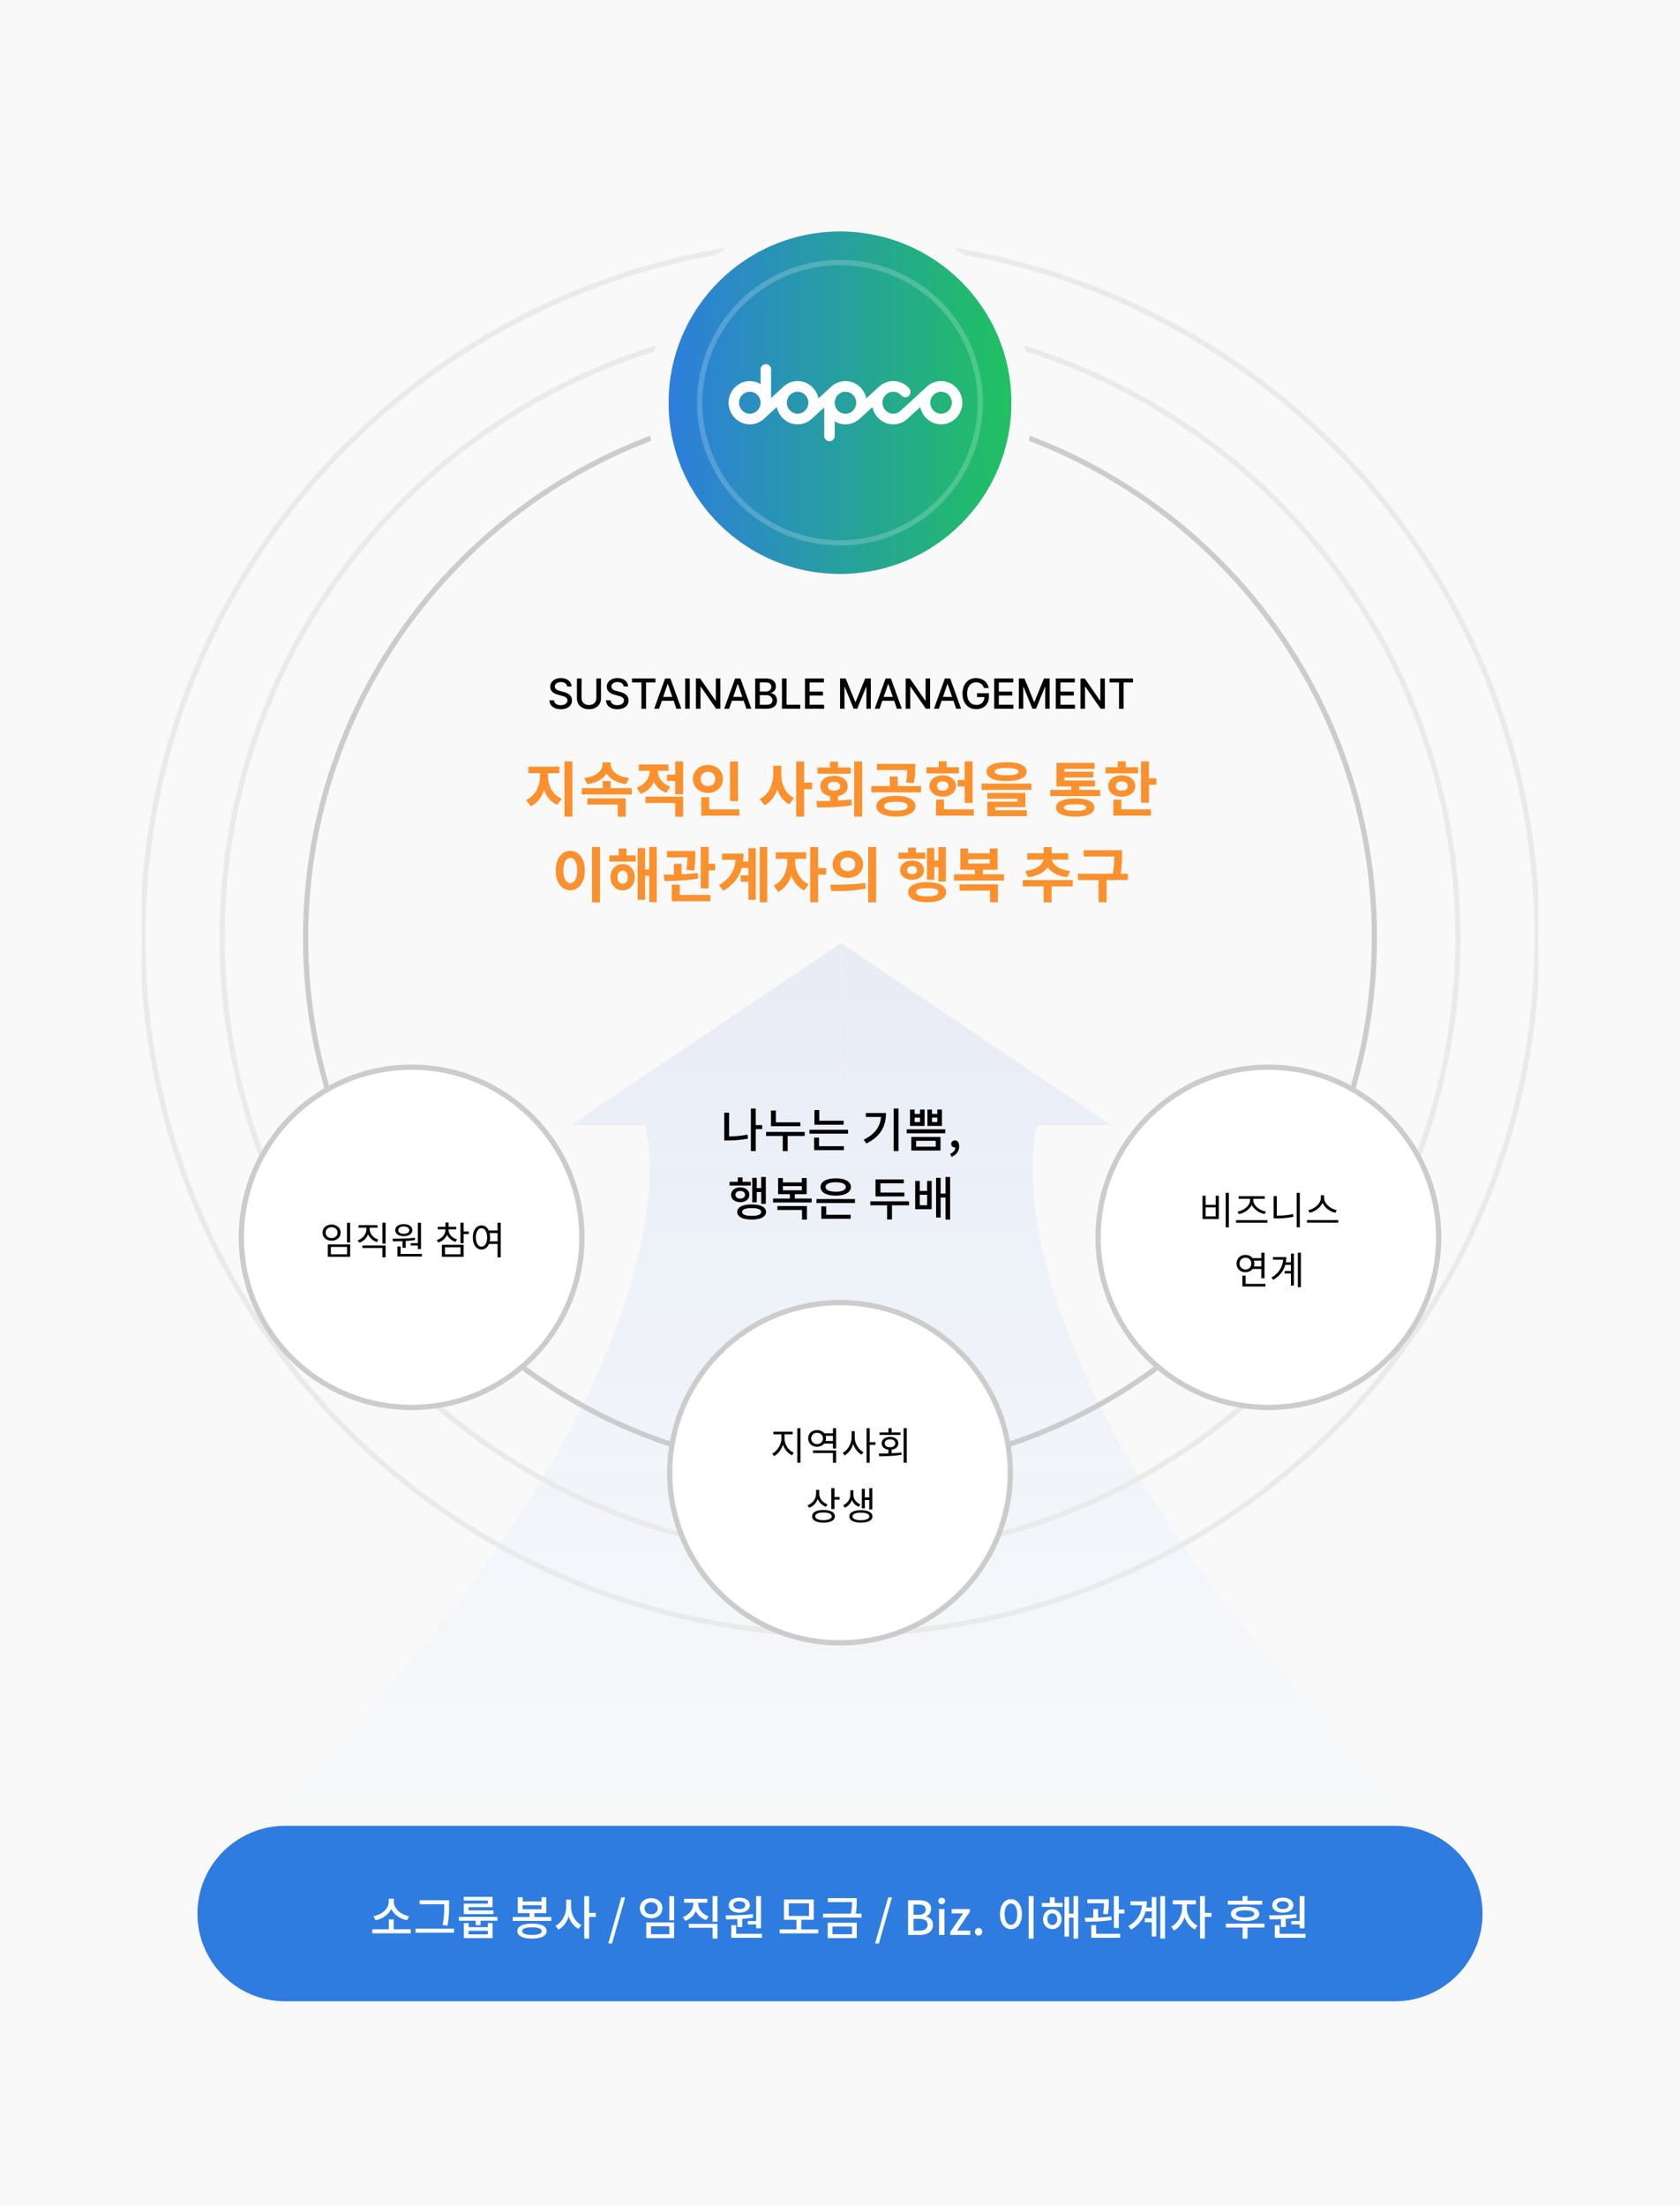 <svg width="320" height="420" viewBox="0 0 320 420" fill="none" xmlns="http://www.w3.org/2000/svg">
    <path fill="#F9F9F9" d="M0 0h320v420H0z"/>
    <g clip-path="url(#flye4iryba)">
        <path d="m211.609 214.167-51.405-34.63v172.13h116.273c-73.599-67.956-83.295-119.982-78.943-137.5h14.075z" fill="url(#q12koex8rb)"/>
        <path d="m108.799 214.167 51.405-34.63v172.13H43.931c73.598-67.956 83.295-119.982 78.943-137.5h-14.075z" fill="url(#78gh3ifqic)"/>
        <path d="M265.666 347.592H54.334c-9.238 0-16.727 7.478-16.727 16.703 0 9.226 7.49 16.704 16.727 16.704h211.332c9.238 0 16.727-7.478 16.727-16.704 0-9.225-7.489-16.703-16.727-16.703z" fill="#2E7CE0"/>
        <path d="m77.924 364.794-.386.771c-1.328-.26-2.477-1.066-2.998-2.142-.538 1.076-1.687 1.882-3.006 2.142l-.395-.771c1.606-.269 2.908-1.479 2.908-2.724v-.61h.978v.61c0 1.254 1.302 2.455 2.9 2.724zm-2.935 2.501h3.25v.762h-7.343v-.762h3.169v-1.891h.924v1.891zm9.63-4.652v-.125h-4.685v-.744h5.61v.869c0 1.085 0 2.223-.305 3.935l-.934-.099c.314-1.595.314-2.787.314-3.836zm-5.466 4.527h7.333v.761h-7.333v-.761zm13.759-4.76v-.6h-4.587v-.69h5.502v1.953H89.25v.619h4.739v.708h-5.646v-1.99h4.569zm.009 5.844v-.681h-3.653v.681h3.653zm0-1.362v-.78h.915v2.85h-5.484v-2.85h.916v.78h3.653zm-5.52-1.963h7.35v.735H91.53v.86h-.924v-.86h-3.204v-.735zm13.926 3.433c1.193 0 1.857-.251 1.857-.726s-.664-.726-1.857-.726c-1.185 0-1.85.251-1.85.726s.665.726 1.85.726zm0-2.152c1.75 0 2.791.511 2.791 1.426 0 .914-1.041 1.425-2.791 1.425-1.742 0-2.783-.511-2.783-1.425 0-.915 1.041-1.426 2.783-1.426zm-1.787-3.513v.78h3.609v-.78H99.54zm2.262 2.259h3.213v.744h-7.35v-.744h3.204v-.744h-2.244v-3.021h.915v.798h3.609v-.798h.915v3.021h-2.262v.744zm6.973-3.317v1.327c0 1.443.754 2.904 1.975 3.504l-.565.735c-.871-.448-1.517-1.326-1.867-2.384-.35 1.121-1.033 2.062-1.957 2.537l-.565-.744c1.265-.619 2.055-2.151 2.055-3.648v-1.327h.924zm4.704 2.537v.762h-1.266v4.123h-.924v-8.094h.924v3.209h1.266zm2.383 5.808 2.495-8.775h.718l-2.495 8.775h-.718zm11.617-9.008h.924v4.607h-.924v-4.607zm-4.38 5.01h5.304v2.976h-5.304v-2.976zm4.398.735h-3.492v1.506h3.492v-1.506zm-3.465-5.351c1.239 0 2.145.78 2.145 1.91 0 1.129-.906 1.909-2.145 1.909-1.239 0-2.154-.78-2.154-1.909 0-1.13.915-1.91 2.154-1.91zm0 .762c-.727 0-1.248.457-1.248 1.148 0 .699.521 1.147 1.248 1.147.718 0 1.248-.448 1.248-1.147 0-.691-.53-1.148-1.248-1.148zm10.949 2.68-.466.717c-.934-.295-1.616-.923-1.975-1.721-.359.861-1.041 1.533-2.011 1.874l-.484-.726c1.283-.431 2.01-1.479 2.01-2.573v-.152h-1.759v-.744h4.434v.744h-1.732v.152c0 1.031.736 2.026 1.983 2.429zm-3.787 2.187v-.744h5.466v2.806h-.925v-2.062h-4.541zm4.541-6.041h.925v4.894h-.925v-4.894zm6.704 4.76h1.589v-4.76h.924v6.158h-.924v-.753h-1.589v-.645zm-1.616-3.765c-.673 0-1.13.287-1.13.744s.457.744 1.13.744c.665 0 1.122-.287 1.122-.744s-.457-.744-1.122-.744zm0 2.169c-1.193 0-2.01-.565-2.01-1.425 0-.86.817-1.425 2.01-1.425 1.185 0 2.002.565 2.002 1.425 0 .86-.817 1.425-2.002 1.425zm-.368 2.734v-1.506a45.87 45.87 0 0 1-2.145.045l-.116-.753c1.49-.009 3.482-.027 5.196-.242l.072.663c-.682.117-1.391.188-2.082.233v1.56h-.925zm-.242 1.299h4.928v.753h-5.852v-2.393h.924v1.64zm10.022-5.808v2.403h3.859v-2.403h-3.859zm2.396 4.966h3.222v.753h-7.342v-.753h3.196v-1.829h-2.379v-3.872h5.673v3.872h-2.37v1.829zm5.932-.538v1.452h3.725v-1.452h-3.725zm-.906 2.187v-2.922h5.537v2.922h-5.537zm5.331-4.652h1.122v.753h-7.342v-.753h5.296c.206-.905.224-1.586.224-2.196h-4.596v-.752h5.502v.627c0 .636 0 1.353-.206 2.321zm3.703 5.674 2.495-8.775h.718l-2.495 8.775h-.718zm6.276-1.613v-6.606h2.046c1.355 0 2.334.439 2.334 1.631 0 .628-.35 1.228-.943 1.425v.045c.754.161 1.302.672 1.302 1.569 0 1.308-1.068 1.936-2.531 1.936h-2.208zm1.041-3.846h.888c1.006 0 1.427-.376 1.427-.994 0-.691-.466-.951-1.4-.951h-.915v1.945zm0 3.03h1.05c1.032 0 1.624-.368 1.624-1.174 0-.744-.574-1.076-1.624-1.076h-1.05v2.25zm4.856.816v-4.93h1.032v4.93h-1.032zm.511-5.853c-.377 0-.637-.242-.637-.619 0-.367.26-.609.637-.609s.646.242.646.609c0 .377-.269.619-.646.619zm1.617 5.853v-.556l2.441-3.549h-2.172v-.825h3.465v.547l-2.433 3.558h2.514v.825h-3.815zm5.405.116c-.386 0-.691-.296-.691-.717 0-.43.305-.735.691-.735.386 0 .691.305.691.735 0 .421-.305.717-.691.717zm9.545-7.529h.934v8.121h-.934v-8.121zm-3.384.601c1.212 0 2.092 1.111 2.092 2.85 0 1.757-.88 2.859-2.092 2.859-1.202 0-2.082-1.102-2.082-2.859 0-1.739.88-2.85 2.082-2.85zm0 .833c-.7 0-1.193.762-1.193 2.017 0 1.273.493 2.035 1.193 2.035.709 0 1.203-.762 1.203-2.035 0-1.255-.494-2.017-1.203-2.017zm7.88 4.087c.548 0 .934-.439.934-1.111 0-.672-.386-1.12-.934-1.12-.547 0-.933.448-.933 1.12 0 .672.386 1.111.933 1.111zm0-2.993c1.023 0 1.759.762 1.759 1.882 0 1.111-.736 1.882-1.759 1.882s-1.759-.771-1.759-1.882c0-1.12.736-1.882 1.759-1.882zm.458-2.286v1.085h1.517v.744h-3.967v-.744h1.534V361.2h.916zm3.59-.233h.88v8.094h-.88v-3.98h-.862v3.603h-.861v-7.547h.861v3.182h.862v-3.352zm6.516 3.469-.907-.099c.162-.869.189-1.506.198-2.007h-3.169v-.753h4.075v.466c0 .546 0 1.344-.197 2.393zm.673.403.063.672c-1.688.296-3.599.341-5.009.341l-.098-.753c.484 0 1.041 0 1.615-.018v-1.658h.916v1.631c.844-.036 1.714-.089 2.513-.215zm-2.89 1.667v1.649h4.577v.753h-5.511v-2.402h.934zm4.317-2.975h1.077v.761h-1.077v2.752h-.933v-6.077h.933v2.564zm6.282-.377v-1.99h.862v7.502h-.862v-2.724h-1.328v-.753h1.328v-1.282h-1.185c-.377 1.362-1.229 2.537-2.746 3.442l-.53-.655c1.67-1.012 2.477-2.33 2.612-3.988h-2.217v-.744h3.133c0 .412-.027.816-.09 1.192h1.023zm1.634-2.187h.888v8.094h-.888v-8.094zm5.052 1.569v.779c0 1.255.799 2.689 2.028 3.272l-.511.726c-.907-.43-1.598-1.327-1.966-2.348-.359 1.129-1.077 2.097-2.01 2.554l-.53-.735c1.239-.591 2.064-2.124 2.064-3.469v-.779h-1.768v-.762h4.407v.762h-1.714zm4.703 1.622v.762h-1.265v4.141h-.925v-8.094h.925v3.191h1.265zm9.654-2.304v.735h-6.561v-.735h2.836v-.905h.924v.905h2.801zm-1.526 2.501c0-.439-.602-.672-1.732-.672-1.131 0-1.742.233-1.742.672 0 .439.611.681 1.742.681 1.13 0 1.732-.242 1.732-.681zm-4.434 0c0-.878 1.014-1.371 2.702-1.371 1.687 0 2.701.493 2.701 1.371 0 .879-1.014 1.371-2.701 1.371-1.688 0-2.702-.492-2.702-1.371zm6.381 1.855v.744h-3.222v2.116h-.924v-2.116h-3.204v-.744h7.35zm5.116-.492h1.588v-4.76h.925v6.158h-.925v-.753h-1.588v-.645zm-1.616-3.765c-.673 0-1.131.287-1.131.744s.458.744 1.131.744c.664 0 1.122-.287 1.122-.744s-.458-.744-1.122-.744zm0 2.169c-1.194 0-2.01-.565-2.01-1.425 0-.86.816-1.425 2.01-1.425 1.185 0 2.002.565 2.002 1.425 0 .86-.817 1.425-2.002 1.425zm-.368 2.734v-1.506c-.772.036-1.499.045-2.145.045l-.117-.753c1.49-.009 3.483-.027 5.197-.242l.072.663c-.682.117-1.391.188-2.082.233v1.56h-.925zm-.242 1.299h4.927v.753h-5.852v-2.393h.925v1.64z" fill="#fff"/>
        <path d="M160 311.13c73.341 0 132.796-59.372 132.796-132.611 0-73.239-59.455-132.61-132.796-132.61S27.204 105.28 27.204 178.518 86.66 311.13 160 311.13z" stroke="#EAEAEA"/>
        <path d="M160 296.057c65.004 0 117.701-52.624 117.701-117.538 0-64.913-52.697-117.537-117.701-117.537-65.005 0-117.701 52.624-117.701 117.537 0 64.914 52.696 117.538 117.701 117.538z" stroke="#EAEAEA"/>
        <path d="M160 280.167c56.217 0 101.79-45.509 101.79-101.648 0-56.138-45.573-101.648-101.79-101.648-56.217 0-101.79 45.51-101.79 101.648 0 56.139 45.573 101.648 101.79 101.648z" stroke="#CCC"/>
        <path d="M241.595 267.944c17.913 0 32.434-14.501 32.434-32.389 0-17.888-14.521-32.389-32.434-32.389-17.913 0-32.434 14.501-32.434 32.389 0 17.888 14.521 32.389 32.434 32.389z" fill="#fff" stroke="#CCC"/>
        <path d="M233.465 227.076h.602v6.586h-.602v-6.586zm-4.413.557h.595v1.739h1.909v-1.739h.595v4.437h-3.099v-4.437zm.595 2.215v1.731h1.909v-1.731h-1.909zm6.329 1.291-.257-.477c1.138-.198 2.387-1.114 2.387-2.156v-.286h-2.181v-.491h4.986v.491h-2.181v.286c0 1.042 1.255 1.943 2.401 2.134l-.242.484c-.999-.205-2.049-.85-2.468-1.752-.418.909-1.454 1.569-2.445 1.767zm-.544 1.144h5.978v.499h-5.978v-.499zm7.77-4.569v3.726c.991 0 2.012-.088 3.106-.308l.066.513a15.649 15.649 0 0 1-3.231.308h-.544v-4.239h.603zm3.782-.638h.602v6.571h-.602v-6.571zm7.636 3.307-.271.499c-.999-.227-2.027-.931-2.446-1.899-.418.961-1.446 1.665-2.438 1.899l-.271-.499c1.152-.227 2.393-1.217 2.393-2.339v-.506h.632v.506c0 1.122 1.248 2.119 2.401 2.339zm-5.676 1.893h5.97v.498h-5.97v-.498zm-12.836 8.276c0 .652.477 1.122 1.124 1.122.639 0 1.116-.47 1.116-1.122 0-.653-.477-1.122-1.116-1.122-.647 0-1.124.469-1.124 1.122zm4.142-.55h-1.417c.058.168.088.352.088.55 0 .19-.03.374-.088.542h1.417v-1.092zm0 1.576h-1.667c-.309.389-.786.624-1.351.624-.97 0-1.697-.69-1.697-1.65 0-.961.727-1.65 1.697-1.65.565 0 1.035.234 1.344.616h1.674v-1.027h.609v4.855h-.609v-1.768zm-2.996 2.846h3.789v.491h-4.399v-2.068h.61v1.577zm8.635-4.107v-1.657h.573v6.064h-.573v-2.273H244.7v-.491h1.189v-1.159h-1.087c-.308 1.107-1.02 2.097-2.269 2.838l-.352-.425c1.417-.844 2.122-2.024 2.225-3.403h-1.931v-.491h2.526c0 .337-.03.667-.088.997h.976zm1.322-1.833h.573v6.57h-.573v-6.57z" fill="#000"/>
        <path d="M160 312.76c17.913 0 32.435-14.501 32.435-32.389 0-17.888-14.522-32.389-32.435-32.389-17.912 0-32.434 14.501-32.434 32.389 0 17.888 14.522 32.389 32.434 32.389z" fill="#fff" stroke="#CCC"/>
        <path d="M149.432 273.064v.836c0 1.115.793 2.251 1.762 2.662l-.337.484c-.764-.352-1.41-1.107-1.726-2.009-.301.96-.947 1.789-1.696 2.17l-.353-.484c.947-.447 1.748-1.686 1.748-2.823v-.836h-1.528v-.499h3.679v.499h-1.549zm2.438-1.166h.602v6.571h-.602v-6.571zm2.988 4.723v-.492h4.406v2.347h-.609v-1.855h-3.797zm2.394-2.288h1.403v-.99h-1.403c.044.154.073.315.073.491 0 .183-.029.345-.073.499zm-1.623.579c.646 0 1.124-.447 1.124-1.078 0-.616-.478-1.063-1.124-1.063-.639 0-1.116.447-1.116 1.063 0 .631.477 1.078 1.116 1.078zm3.026-3.014.609-.007v3.879h-.609v-.946h-1.667c-.309.374-.786.601-1.359.601-.969 0-1.689-.66-1.689-1.591 0-.924.72-1.577 1.689-1.577.573 0 1.058.228 1.366.602h1.66v-.961zm4.148.565v1.18c0 1.159.749 2.354 1.675 2.816l-.375.477c-.697-.374-1.292-1.144-1.593-2.046-.287.961-.896 1.782-1.638 2.178l-.36-.484c.947-.484 1.697-1.745 1.697-2.941v-1.18h.594zm3.944 2.097v.499h-1.087v3.41h-.602v-6.571h.602v2.662h1.087zm4.78-1.863v.484h-4.002v-.484h1.704v-.806h.602v.806h1.696zm-3.011 2.076c0 .454.411.748 1.014.748.594 0 1.006-.294 1.006-.748 0-.462-.412-.756-1.006-.756-.603 0-1.014.294-1.014.756zm1.315 1.202v.69c.624-.03 1.263-.074 1.865-.154l.044.447c-1.469.242-3.055.264-4.267.264l-.088-.506c.558 0 1.19-.007 1.844-.029v-.704c-.779-.096-1.286-.55-1.286-1.21 0-.741.647-1.218 1.587-1.218s1.579.477 1.579 1.218c0 .652-.5 1.107-1.278 1.202zm2.284-4.084h.602v6.578h-.602v-6.578zm-14.474 14.502-.316.469a2.765 2.765 0 0 1-1.571-1.481 2.75 2.75 0 0 1-1.63 1.664l-.316-.476c.999-.36 1.638-1.254 1.638-2.259v-.675h.602v.726c0 .888.646 1.709 1.593 2.032zm-.786 3.006c.97 0 1.565-.271 1.565-.726 0-.462-.595-.733-1.565-.733-.976 0-1.571.271-1.571.733 0 .455.595.726 1.571.726zm0-1.928c1.337 0 2.167.432 2.167 1.202 0 .763-.83 1.196-2.167 1.196-1.343 0-2.173-.433-2.173-1.196 0-.77.83-1.202 2.173-1.202zm2.093-2.472h.977v.499h-.977v1.789h-.602v-3.982h.602v1.694zm5.787.558v1.591h-.573v-3.718h.573v1.635h.837v-1.76h.58v4.056h-.58v-1.804h-.837zm-.845.828-.323.462a2.356 2.356 0 0 1-1.3-1.276c-.235.616-.705 1.174-1.344 1.46l-.323-.47c.859-.381 1.374-1.232 1.374-1.965v-.887h.58v.887c0 .726.492 1.467 1.336 1.789zm.088 3.022c.999 0 1.609-.264 1.609-.719 0-.455-.61-.711-1.609-.711-.984 0-1.601.256-1.601.711 0 .455.617.719 1.601.719zm0-1.9c1.359 0 2.203.433 2.203 1.181s-.844 1.181-2.203 1.181c-1.351 0-2.195-.433-2.195-1.181s.844-1.181 2.195-1.181z" fill="#000"/>
        <path d="M78.405 267.944c17.913 0 32.434-14.501 32.434-32.389 0-17.888-14.521-32.389-32.434-32.389-17.913 0-32.434 14.501-32.434 32.389 0 17.888 14.52 32.389 32.434 32.389z" fill="#fff" stroke="#CCC"/>
        <path d="M66.09 232.786h.603v3.762h-.602v-3.762zm-3.656 4.114h4.259v2.369h-4.26V236.9zm3.672.477H63.02v1.408h3.085v-1.408zm-2.953-4.246c1 0 1.726.623 1.726 1.533 0 .909-.727 1.532-1.726 1.532-.99 0-1.71-.623-1.71-1.532 0-.91.72-1.533 1.71-1.533zm0 .499c-.653 0-1.123.432-1.123 1.034 0 .608.47 1.034 1.123 1.034.661 0 1.139-.426 1.139-1.034 0-.602-.478-1.034-1.139-1.034zm8.915 2.361-.294.477c-.756-.264-1.359-.807-1.66-1.496-.279.748-.888 1.334-1.667 1.62l-.315-.469c.998-.352 1.667-1.21 1.667-2.134v-.264h-1.506v-.484h3.613v.484h-1.49v.264c0 .88.682 1.679 1.652 2.002zm-3.026 1.599v-.484h4.406v2.251h-.602v-1.767h-3.804zm3.804-4.811h.602v3.982h-.602v-3.982zm5.405 3.887h1.336v-3.887h.602v5.009h-.602v-.675h-1.336v-.447zm-1.344-3.176c-.624 0-1.05.279-1.05.697 0 .425.426.704 1.05.704.624 0 1.05-.279 1.05-.704 0-.418-.426-.697-1.05-.697zm0 1.848c-.962 0-1.623-.447-1.623-1.151 0-.689.66-1.144 1.623-1.144.962 0 1.623.455 1.623 1.144 0 .704-.661 1.151-1.623 1.151zm-.235 2.215v-1.269a40.08 40.08 0 0 1-1.829.037l-.08-.499c1.218 0 2.849-.014 4.244-.19l.051.432c-.58.088-1.19.154-1.784.191v1.298h-.602zm-.367 1.166h4.053v.491h-4.656v-1.914h.603v1.423zm10.747-2.765-.286.462c-.75-.234-1.322-.718-1.616-1.342-.286.69-.88 1.218-1.66 1.467l-.293-.469c.977-.301 1.645-1.064 1.645-1.936v-.103H83.38v-.484h1.462v-.807h.602v.807h1.454v.484h-1.454v.103c0 .799.639 1.525 1.608 1.818zm-2.29 1.504v1.327h2.951v-1.327h-2.952zm-.588 1.811v-2.288h4.134v2.288h-4.134zm5.11-4.825v.498h-.976v1.731h-.602v-3.894h.602v1.665h.977zm3.995 1.884h1.498v-1.584h-1.52a3.736 3.736 0 0 1 .022 1.584zm-1.564 1.012c.624 0 1.072-.689 1.072-1.76 0-1.063-.448-1.752-1.072-1.752-.632 0-1.072.689-1.072 1.752 0 1.071.44 1.76 1.072 1.76zm3.062-4.561h.602v6.593h-.602v-2.552h-1.645c-.271.667-.785 1.056-1.417 1.056-.962 0-1.645-.895-1.645-2.296 0-1.4.683-2.295 1.645-2.295.61 0 1.094.352 1.373.968h1.69v-1.474zM138.878 211.83v4.517a18.146 18.146 0 0 0 3.491-.349l.108.761c-1.373.269-2.63.359-3.851.359h-.673v-5.288h.925zm6.3 2.366v.762h-1.229v4.177h-.925v-8.094h.925v3.155h1.229zm7.279-.529v.744h-5.601v-2.994h.925v2.25h4.676zm.817 1.829v.761h-3.24v2.887h-.934v-2.887h-3.177v-.761h7.351zm7.422-2.134v.753h-5.565v-2.787h.924v2.034h4.641zm-4.694 3.209v1.64h4.739v.744h-5.664v-2.384h.925zm-1.822-1.488h7.359v.744h-7.359v-.744zm10.739-3.191h3.841c0 2.412-.969 4.455-3.752 5.8l-.493-.735c2.127-1.022 3.132-2.447 3.294-4.312h-2.89v-.753zm5.304-.851h.925v8.094h-.925v-8.094zm3.114.197h.88v.825h1.014v-.825h.88v3.11h-2.774v-3.11zm.88 1.533v.833h1.014v-.833h-1.014zm2.441-1.533h.871v.825h1.005v-.825h.88v3.11h-2.756v-3.11zm.871 1.533v.833h1.005v-.833h-1.005zm-4.82 2.223h7.333v.753h-7.333v-.753zm.88 1.452h5.555v2.59h-5.555v-2.59zm4.649.735h-3.743v1.12h3.743v-1.12zm2.988 3.056-.234-.583c.62-.251.979-.708.979-1.228-.036.009-.063.009-.099.009-.368 0-.691-.233-.691-.663 0-.403.323-.663.718-.663.503 0 .799.421.799 1.111 0 .941-.548 1.667-1.472 2.017zm-37.08 6.709v1.954h-.862v-4.67h.862v1.954h.843v-2.115h.88v5.109h-.88v-2.232h-.843zm-1.14-1.963v.726h-4.039v-.726h1.571v-.833h.906v.833h1.562zm-2.917 2.474c0 .439.359.726.906.726.548 0 .916-.287.916-.726s-.368-.726-.916-.726c-.547 0-.906.287-.906.726zm2.648 0c0 .843-.718 1.398-1.742 1.398-1.014 0-1.732-.555-1.732-1.398 0-.833.718-1.398 1.732-1.398 1.024 0 1.742.565 1.742 1.398zm.439 4.015c1.167 0 1.813-.259 1.813-.743s-.646-.735-1.813-.735c-1.157 0-1.822.251-1.822.735s.665.743 1.822.743zm0-2.178c1.706 0 2.738.52 2.738 1.435 0 .914-1.032 1.443-2.738 1.443-1.714 0-2.746-.529-2.746-1.443 0-.915 1.032-1.435 2.746-1.435zm4.9 1.058v-.744h5.619v2.573h-.925v-1.829h-4.694zm1.05-4.544v.798h3.608v-.798h-3.608zm2.262 2.366h3.213v.753h-7.351v-.753h3.205v-.833h-2.244v-3.066h.915v.825h3.608v-.825h.916v3.066h-2.262v.833zm7.799-3.101c-1.194 0-1.939.332-1.939.896 0 .574.745.905 1.939.905 1.185 0 1.93-.331 1.93-.905 0-.564-.745-.896-1.93-.896zm0 2.545c-1.75 0-2.89-.618-2.89-1.649 0-1.022 1.14-1.64 2.89-1.64 1.75 0 2.89.618 2.89 1.64 0 1.031-1.14 1.649-2.89 1.649zm-1.813 2.044v1.604h4.658v.753h-5.591v-2.357h.933zm-1.858-1.389h7.333v.753h-7.333v-.753zm16.735-1.246v.744h-5.493v-3.236h5.394v.744h-4.442v1.748h4.541zm.889 1.676v.762h-3.24v2.689h-.925v-2.689h-3.195v-.762h7.36zm3.455.744v-1.99h-1.401v1.99h1.401zm0-2.725v-1.9h.861v5.378h-3.132v-5.378h.87v1.9h1.401zm3.5-2.653.88.009v8.094h-.88v-4.186h-.925v3.809h-.87v-7.565h.87v3.003h.925v-3.164z" fill="#000"/>
        <path d="M104.376 147.204v.581c0 1.712.845 3.525 2.605 4.255l-.823 1.187c-1.222-.525-2.056-1.552-2.524-2.818-.469 1.369-1.314 2.521-2.548 3.08l-.857-1.198c1.76-.787 2.616-2.715 2.616-4.506v-.581h-2.193v-1.244h5.895v1.244h-2.171zm3.142-2.248h1.507v10.507h-1.507v-10.507zm12.29 3.16-.548 1.175c-1.771-.251-3.05-.981-3.713-2.03-.662 1.038-1.942 1.779-3.701 2.03l-.56-1.175c2.365-.285 3.496-1.483 3.496-2.669v-.308h1.542v.308c0 1.221 1.108 2.384 3.484 2.669zm-7.939 5.054v-1.187h7.311v3.491h-1.508v-2.304h-5.803zm4.444-3.126h4.021v1.198h-9.516v-1.198h3.987v-1.357h1.508v1.357zm11.354-.296-.731 1.174c-1.154-.376-1.942-1.129-2.388-2.064-.468 1.026-1.291 1.871-2.513 2.27l-.765-1.187c1.69-.57 2.456-1.905 2.478-3.205h-2.067v-1.198h5.654v1.198h-2.044c.022 1.198.754 2.464 2.376 3.012zm-4.718 3.125v-1.198h7.174v3.799h-1.508v-2.601h-5.666zm5.666-7.905h1.508v6.24h-1.508v-2.533h-1.554v-1.209h1.554v-2.498zm11.959 0v7.54h-1.519v-7.54h1.519zm-7.117 3.331c0 .844.617 1.357 1.394 1.357.788 0 1.382-.513 1.382-1.357 0-.867-.594-1.369-1.382-1.369-.777 0-1.394.502-1.394 1.369zm4.25 0c0 1.528-1.245 2.658-2.856 2.658-1.611 0-2.867-1.13-2.867-2.658 0-1.552 1.256-2.67 2.867-2.67s2.856 1.118 2.856 2.67zm-2.627 5.783h5.757v1.198h-7.265v-3.513h1.508v2.315zm13.724-8.316v1.529c0 1.894.743 3.799 2.433 4.631l-.913 1.187c-1.097-.559-1.84-1.575-2.274-2.829-.457 1.334-1.245 2.441-2.433 3.023l-.902-1.221c1.77-.833 2.57-2.84 2.57-4.791v-1.529h1.519zm5.895 3.229v1.254h-1.531v5.214h-1.508v-10.507h1.508v4.039h1.531zm7.321-2.875v1.175h-6.317v-1.175h2.41v-1.129h1.508v1.129h2.399zm-4.329 3.559c0 .548.48.844 1.176.844.709 0 1.177-.296 1.177-.844 0-.536-.468-.833-1.177-.833-.696 0-1.176.297-1.176.833zm1.93 1.905v.833c.857-.057 1.714-.114 2.536-.228l.115 1.095c-2.297.422-4.73.433-6.592.433l-.182-1.22c.788 0 1.679 0 2.615-.023v-.89c-1.13-.217-1.862-.924-1.862-1.905 0-1.175 1.074-1.973 2.616-1.973 1.531 0 2.605.798 2.605 1.973 0 .981-.731 1.688-1.851 1.905zm3.085-6.628h1.508v10.507h-1.508v-10.507zm11.319 4.141-1.485-.148c.24-.935.274-1.643.274-2.339h-5.78v-1.186h7.288v.867c0 .833 0 1.723-.297 2.806zm-3.381 5.236c1.428 0 2.239-.285 2.239-.844 0-.57-.811-.855-2.239-.855-1.416 0-2.228.285-2.228.855 0 .559.812.844 2.228.844zm0-2.829c2.273 0 3.735.753 3.735 1.985 0 1.221-1.462 1.974-3.735 1.974-2.262 0-3.724-.753-3.724-1.974 0-1.232 1.462-1.985 3.724-1.985zm.343-1.848h4.455v1.187h-9.47v-1.187h3.507v-1.836h1.508v1.836zm11.422-1.163h1.337v-3.537h1.508v7.906h-1.508v-3.149h-1.337v-1.22zm.229-2.43v1.175h-6.157v-1.175h2.318v-1.129h1.508v1.129h2.331zm-4.158 3.57c0 .571.445.89 1.085.89.64 0 1.085-.319 1.085-.89 0-.559-.445-.878-1.085-.878-.64 0-1.085.319-1.085.878zm3.609 0c0 1.198-1.062 2.031-2.524 2.031s-2.525-.833-2.525-2.031c0-1.186 1.063-2.019 2.525-2.019s2.524.833 2.524 2.019zm-2.273 4.449h5.666v1.198h-7.174v-3.057h1.508v1.859zm11.902-7.871c-1.519 0-2.239.217-2.239.685 0 .49.72.696 2.239.696 1.531 0 2.251-.206 2.251-.696 0-.468-.72-.685-2.251-.685zm0 2.476c-2.398 0-3.804-.628-3.804-1.791 0-1.152 1.406-1.791 3.804-1.791 2.411 0 3.816.639 3.816 1.791 0 1.163-1.405 1.791-3.816 1.791zm-2.159 4.973v.593h6.032v1.13h-7.528v-2.761h5.769v-.559h-5.78v-1.106h7.265v2.703h-5.758zm-2.593-4.471h9.504v1.175h-9.504v-1.175zm17.826 5.179c1.462 0 2.136-.194 2.136-.628 0-.433-.674-.616-2.136-.616-1.451 0-2.125.183-2.125.616 0 .434.674.628 2.125.628zm0-2.35c2.319 0 3.655.593 3.655 1.722 0 1.118-1.336 1.723-3.655 1.723-2.308 0-3.644-.605-3.644-1.723 0-1.129 1.336-1.722 3.644-1.722zm.765-1.643h4.01v1.175h-9.516v-1.175h3.998v-.65h-2.81v-4.495h7.243v1.141h-5.746v.547h5.506v1.096h-5.506v.57h5.826v1.141h-3.005v.65zm11.217-4.312-.011 1.175h-6.192v-1.175h2.331v-1.118h1.519v1.118h2.353zm-4.249 3.57c0 .582.468.89 1.142.89.663 0 1.142-.308 1.142-.89 0-.57-.479-.878-1.142-.878-.674 0-1.142.308-1.142.878zm3.724 0c0 1.21-1.074 2.031-2.582 2.031-1.508 0-2.582-.821-2.582-2.031 0-1.186 1.074-2.019 2.582-2.019 1.508 0 2.582.833 2.582 2.019zm-2.673 2.601v1.848h5.654v1.198h-7.162v-3.046h1.508zm5.277-4.072h1.394v1.243h-1.394v3.411h-1.508v-7.86h1.508v3.206zm-106.081 13.079h1.508v10.541h-1.508v-10.541zm-4.147.742c1.588 0 2.765 1.437 2.765 3.741 0 2.316-1.177 3.765-2.765 3.765s-2.764-1.449-2.764-3.765c0-2.304 1.176-3.741 2.764-3.741zm0 1.357c-.777 0-1.313.833-1.313 2.384 0 1.563.536 2.396 1.313 2.396.777 0 1.314-.833 1.314-2.396 0-1.551-.537-2.384-1.314-2.384zm9.972 4.905c.571 0 .982-.456.982-1.243 0-.787-.411-1.255-.982-1.255s-.982.468-.982 1.255c0 .787.411 1.243.982 1.243zm0-3.753c1.348 0 2.307 1.038 2.307 2.51 0 1.46-.959 2.498-2.307 2.498-1.348 0-2.308-1.038-2.308-2.498 0-1.472.96-2.51 2.308-2.51zm.742-2.954v1.3h1.748v1.198h-5.026v-1.198h1.793v-1.3h1.485zm4.33-.297h1.428v10.507h-1.428v-5.008h-.8v4.574h-1.405v-9.867h1.405v4.083h.8v-4.289zm8.532 4.518-1.473-.171c.171-.982.217-1.746.228-2.373h-3.918v-1.198h5.403v.65c0 .73 0 1.768-.24 3.092zm.697.422.092 1.072c-2.171.399-4.616.445-6.42.456l-.137-1.197c.582 0 1.233 0 1.919-.012v-2.042h1.473v1.985a33.18 33.18 0 0 0 3.073-.262zm-3.427 2.236v1.962h5.837v1.197h-7.345v-3.159h1.508zm5.506-3.97h1.257v1.243h-1.257v3.422h-1.508v-7.871h1.508v3.206zm7.573-.422v-2.544h1.405v9.822h-1.405v-3.445h-1.462v-1.21h1.462v-1.426h-1.268c-.468 1.734-1.519 3.195-3.484 4.358l-.857-1.049c2.079-1.267 2.993-2.784 3.187-4.837h-2.593v-1.198h4.09c0 .536-.035 1.038-.092 1.529h1.017zm2.159-2.784h1.428v10.518h-1.428v-10.518zm6.75 2.259v.582c0 1.597.834 3.456 2.559 4.255l-.834 1.186c-1.165-.536-1.988-1.586-2.456-2.829-.468 1.369-1.314 2.521-2.513 3.091l-.846-1.197c1.725-.799 2.582-2.772 2.582-4.506v-.582h-2.182v-1.243h5.78v1.243h-2.09zm5.906 1.757v1.243h-1.531v5.259h-1.508v-10.506h1.508v4.004h1.531zm4.123-3.308c1.645 0 2.901 1.083 2.901 2.589 0 1.517-1.256 2.59-2.901 2.59-1.645 0-2.89-1.073-2.89-2.59 0-1.506 1.245-2.589 2.89-2.589zm0 1.289c-.811 0-1.428.479-1.428 1.3 0 .821.617 1.3 1.428 1.3.811 0 1.428-.479 1.428-1.3 0-.821-.617-1.3-1.428-1.3zm3.884-1.997h1.508v10.541h-1.508v-10.541zm-7.026 8.408-.194-1.221c1.851 0 4.432-.011 6.649-.342l.091 1.083c-2.262.457-4.729.48-6.546.48zm19.62-4.586v2.43h-1.405v-6.046h1.405v2.395h.777v-2.589h1.428v6.57h-1.428v-2.76h-.777zm-1.702-2.738v1.164h-5.118v-1.164h1.817v-.958h1.485v.958h1.816zm-3.473 3.331c0 .49.377.764.937.764s.925-.274.925-.764c0-.491-.365-.753-.925-.753s-.937.262-.937.753zm3.199 0c0 1.084-.937 1.837-2.262 1.837-1.337 0-2.273-.753-2.273-1.837s.936-1.825 2.273-1.825c1.325 0 2.262.741 2.262 1.825zm.617 4.985c1.405 0 2.113-.24 2.113-.787 0-.548-.708-.787-2.113-.787s-2.114.239-2.114.787c0 .547.709.787 2.114.787zm0-2.704c2.261 0 3.621.696 3.621 1.917 0 1.22-1.36 1.905-3.621 1.905-2.262 0-3.622-.685-3.622-1.905 0-1.221 1.36-1.917 3.622-1.917zm6.156 1.62v-1.197h7.311v3.41h-1.508v-2.213h-5.803zm1.656-5.977v.821h4.101v-.821h-4.101zm2.788 2.863h4.021v1.198h-9.516v-1.198h3.987v-.867h-2.776v-4.05h1.496v.924h4.101v-.924h1.497v4.05h-2.81v.867zm8.607.559-.526-1.186c2.193-.24 3.313-1.255 3.484-2.168h-3.107v-1.198h3.13v-1.174h1.508v1.174h3.153v1.198h-3.119c.183.89 1.325 1.928 3.484 2.168l-.537 1.186c-1.782-.217-3.05-.935-3.724-1.882-.673.947-1.941 1.665-3.746 1.882zm8.51.536v1.221h-4.021v3.023h-1.508v-3.023h-3.975v-1.221h9.504zm10.509-1.209v1.209h-4.044v4.221h-1.531v-4.221h-3.93v-1.209h6.626c.263-1.335.286-2.361.286-3.263h-5.826v-1.209h7.299v.947c0 .981 0 2.053-.263 3.525h1.383z" fill="#FB902D"/>
        <path d="M108.02 130.685c-.056-.537-.526-.843-1.187-.843-.705 0-1.152.362-1.155.851 0 .545.593.76 1.051.868l.558.151c.737.179 1.661.581 1.665 1.623-.004.975-.781 1.687-2.143 1.687-1.291 0-2.104-.645-2.16-1.695h.877c.052.629.61.927 1.283.931.737-.004 1.271-.374 1.275-.939-.004-.501-.482-.704-1.092-.867l-.685-.183c-.929-.255-1.502-.724-1.506-1.528.004-.995.888-1.655 2.056-1.655 1.171 0 1.988.668 2.016 1.599h-.853zm5.578-1.52h.876v3.788c.004 1.21-.908 2.069-2.286 2.069-1.391 0-2.299-.859-2.295-2.069v-3.788h.876v3.716c-.004.781.542 1.341 1.419 1.345.872-.004 1.41-.564 1.41-1.345v-3.716zm5.195 1.52c-.056-.537-.526-.843-1.187-.843-.705 0-1.151.362-1.155.851 0 .545.593.76 1.051.868l.558.151c.737.179 1.661.581 1.665 1.623-.004.975-.781 1.687-2.143 1.687-1.291 0-2.104-.645-2.16-1.695h.877c.052.629.61.927 1.283.931.737-.004 1.271-.374 1.275-.939-.004-.501-.482-.704-1.092-.867l-.685-.183c-.929-.255-1.502-.724-1.506-1.528.004-.995.888-1.655 2.056-1.655 1.171 0 1.988.668 2.016 1.599h-.853zm1.586-.763v-.757h4.47v.757h-1.793v5.005h-.876v-5.005h-1.801zm5.163 5.005h-.932l2.072-5.762h1.011l2.08 5.762h-.932l-.526-1.52h-2.247l-.526 1.52zm.777-2.252h1.741l-.852-2.459h-.04l-.849 2.459zm5.064-3.51v5.762h-.877v-5.762h.877zm5.825 0v5.762h-.805l-2.924-4.21h-.048v4.21h-.876v-5.762h.812l2.925 4.218h.055v-4.218h.861zm1.673 5.762h-.932l2.071-5.762h1.013l2.079 5.762h-.932l-.526-1.52h-2.247l-.526 1.52zm.777-2.252h1.741l-.853-2.459h-.039l-.849 2.459zm4.187 2.252v-5.762h2.112c1.231 0 1.825.657 1.825 1.512 0 .721-.442 1.083-.972 1.218v.055c.573.032 1.195.534 1.195 1.425 0 .883-.606 1.552-1.953 1.552h-2.207zm.877-.748h1.251c.828-.005 1.163-.366 1.163-.844 0-.553-.438-.995-1.131-.995h-1.283v1.839zm0-2.523h1.163c.582-.004 1.036-.354 1.036-.907 0-.478-.33-.836-1.02-.836h-1.179v1.743zm4.223 3.271v-5.762h.877v5.006h2.605v.756h-3.482zm4.383 0v-5.762h3.617v.757h-2.741v1.742h2.55v.748h-2.55v1.759h2.773v.756h-3.649zm6.685-5.762h1.068l1.824 4.464h.072l1.825-4.464h1.068v5.762h-.837v-4.162h-.056l-1.689 4.153h-.693l-1.698-4.161h-.047v4.17h-.837v-5.762zm7.53 5.762h-.932l2.071-5.762h1.013l2.079 5.762h-.932l-.526-1.52h-2.247l-.526 1.52zm.777-2.252h1.741l-.853-2.459h-.039l-.849 2.459zm8.841-3.51v5.762h-.805l-2.924-4.21h-.048v4.21h-.877v-5.762h.813l2.924 4.218h.056v-4.218h.861zm1.673 5.762h-.932l2.072-5.762h1.012l2.079 5.762h-.932l-.526-1.52h-2.247l-.526 1.52zm.777-2.252h1.741l-.853-2.459h-.04l-.848 2.459zm7.813-1.687c-.215-.681-.737-1.102-1.498-1.098-.972-.004-1.717.76-1.721 2.156.004 1.393.741 2.16 1.761 2.157.92.003 1.53-.581 1.546-1.505h-1.419v-.724h2.271v.653c0 1.46-1.004 2.379-2.406 2.379-1.562 0-2.622-1.134-2.622-2.96 0-1.838 1.092-2.96 2.582-2.96 1.247 0 2.211.776 2.406 1.902h-.9zm1.952 3.939v-5.762h3.618v.757h-2.742v1.742h2.55v.748h-2.55v1.759h2.773v.756h-3.649zm4.693-5.762h1.068l1.825 4.464h.071l1.825-4.464h1.068v5.762h-.837v-4.162h-.055l-1.69 4.153h-.693l-1.697-4.161h-.048v4.17h-.837v-5.762zm7.036 5.762v-5.762h3.618v.757h-2.741v1.742h2.55v.748h-2.55v1.759h2.773v.756h-3.65zm9.347-5.762v5.762h-.805l-2.924-4.21h-.048v4.21h-.876v-5.762h.812l2.925 4.218h.056v-4.218h.86zm.893.757v-.757h4.47v.757h-1.793v5.005h-.876v-5.005h-1.801z" fill="#000"/>
        <path d="M160 113.333c20.279 0 36.718-16.416 36.718-36.666C196.718 56.417 180.279 40 160 40c-20.279 0-36.718 16.416-36.718 36.667 0 20.25 16.439 36.666 36.718 36.666z" fill="#F9F9F9"/>
        <path d="M160 109.259c18.026 0 32.638-14.592 32.638-32.592S178.026 44.074 160 44.074c-18.025 0-32.638 14.592-32.638 32.593 0 18 14.613 32.592 32.638 32.592z" fill="#B8D1F0"/>
        <path d="M160 109.259c18.026 0 32.638-14.592 32.638-32.592S178.026 44.074 160 44.074c-18.025 0-32.638 14.592-32.638 32.593 0 18 14.613 32.592 32.638 32.592z" fill="url(#anv11wyw2d)"/>
        <path d="M160 103.353c14.758 0 26.722-11.948 26.722-26.685 0-14.738-11.964-26.686-26.722-26.686-14.759 0-26.723 11.948-26.723 26.686 0 14.737 11.964 26.685 26.723 26.685z" stroke="#fff" stroke-opacity=".2"/>
        <path d="M182.112 73.758a3.992 3.992 0 0 0-5.717 0l-4.897 4.476a2.025 2.025 0 0 1-2.894-.187 2.112 2.112 0 0 1 .185-2.945 2.025 2.025 0 0 1 2.893.187l.013.014a.983.983 0 0 0 1.393.078c.413-.37.454-1.011.09-1.432a3.992 3.992 0 0 0-5.704-.369l-2.473 2.265a4.121 4.121 0 0 0-1.102-2.086 3.991 3.991 0 0 0-5.716 0l-2.291 2.092a4.12 4.12 0 0 0-1.104-2.092 3.991 3.991 0 0 0-5.716 0l-2.203 2.015v-5.426c0-.56-.445-1.014-.996-1.014-.55 0-.995.455-.995 1.014v2.772a3.99 3.99 0 0 0-4.908.638 4.165 4.165 0 0 0 0 5.819 3.99 3.99 0 0 0 5.715 0l2.284-2.089c.152.765.52 1.496 1.103 2.089a3.991 3.991 0 0 0 5.716 0l2.209-2.017v5.427c0 .56.447 1.014.996 1.014.549 0 .996-.453.996-1.014v-2.772c1.55.929 3.578.716 4.91-.638l2.284-2.09c.136.683.444 1.34.928 1.9a3.994 3.994 0 0 0 5.706.369l2.48-2.268a4.109 4.109 0 0 0 1.102 2.089 3.993 3.993 0 0 0 5.717 0 4.168 4.168 0 0 0 0-5.82h-.004zm-40.738 4.385a2.112 2.112 0 0 1 0-2.951 2.024 2.024 0 0 1 2.899 0 2.11 2.11 0 0 1 0 2.95c-.8.816-2.098.816-2.899 0zm9.104 0a2.112 2.112 0 0 1 0-2.951 2.024 2.024 0 0 1 2.899 0 2.112 2.112 0 0 1 0 2.95c-.8.816-2.098.816-2.899 0zm9.11 0a2.112 2.112 0 0 1 0-2.951c.8-.815 2.1-.815 2.9 0 .801.813.801 2.135.002 2.95l-.003.002a2.027 2.027 0 0 1-2.901 0l.002-.001zm21.115 0c-.8.815-2.1.815-2.901 0-.8-.815-.8-2.136 0-2.951a2.027 2.027 0 0 1 2.901 0 2.112 2.112 0 0 1 0 2.95z" fill="#fff"/>
    </g>
    <defs>
        <linearGradient id="q12koex8rb" x1="218.341" y1="179.537" x2="218.341" y2="351.667" gradientUnits="userSpaceOnUse">
            <stop stop-color="#E8EBF4"/>
            <stop offset="1" stop-color="#E5F0FF" stop-opacity="0"/>
        </linearGradient>
        <linearGradient id="78gh3ifqic" x1="102.067" y1="179.537" x2="102.067" y2="351.667" gradientUnits="userSpaceOnUse">
            <stop stop-color="#E8EBF4"/>
            <stop offset="1" stop-color="#E5F0FF" stop-opacity="0"/>
        </linearGradient>
        <linearGradient id="anv11wyw2d" x1="125.589" y1="109.259" x2="192.638" y2="109.259" gradientUnits="userSpaceOnUse">
            <stop stop-color="#2E7CE0"/>
            <stop offset="1" stop-color="#20C161"/>
        </linearGradient>
        <clipPath id="flye4iryba">
            <path fill="#fff" transform="translate(27 40)" d="M0 0h266v341H0z"/>
        </clipPath>
    </defs>
</svg>
